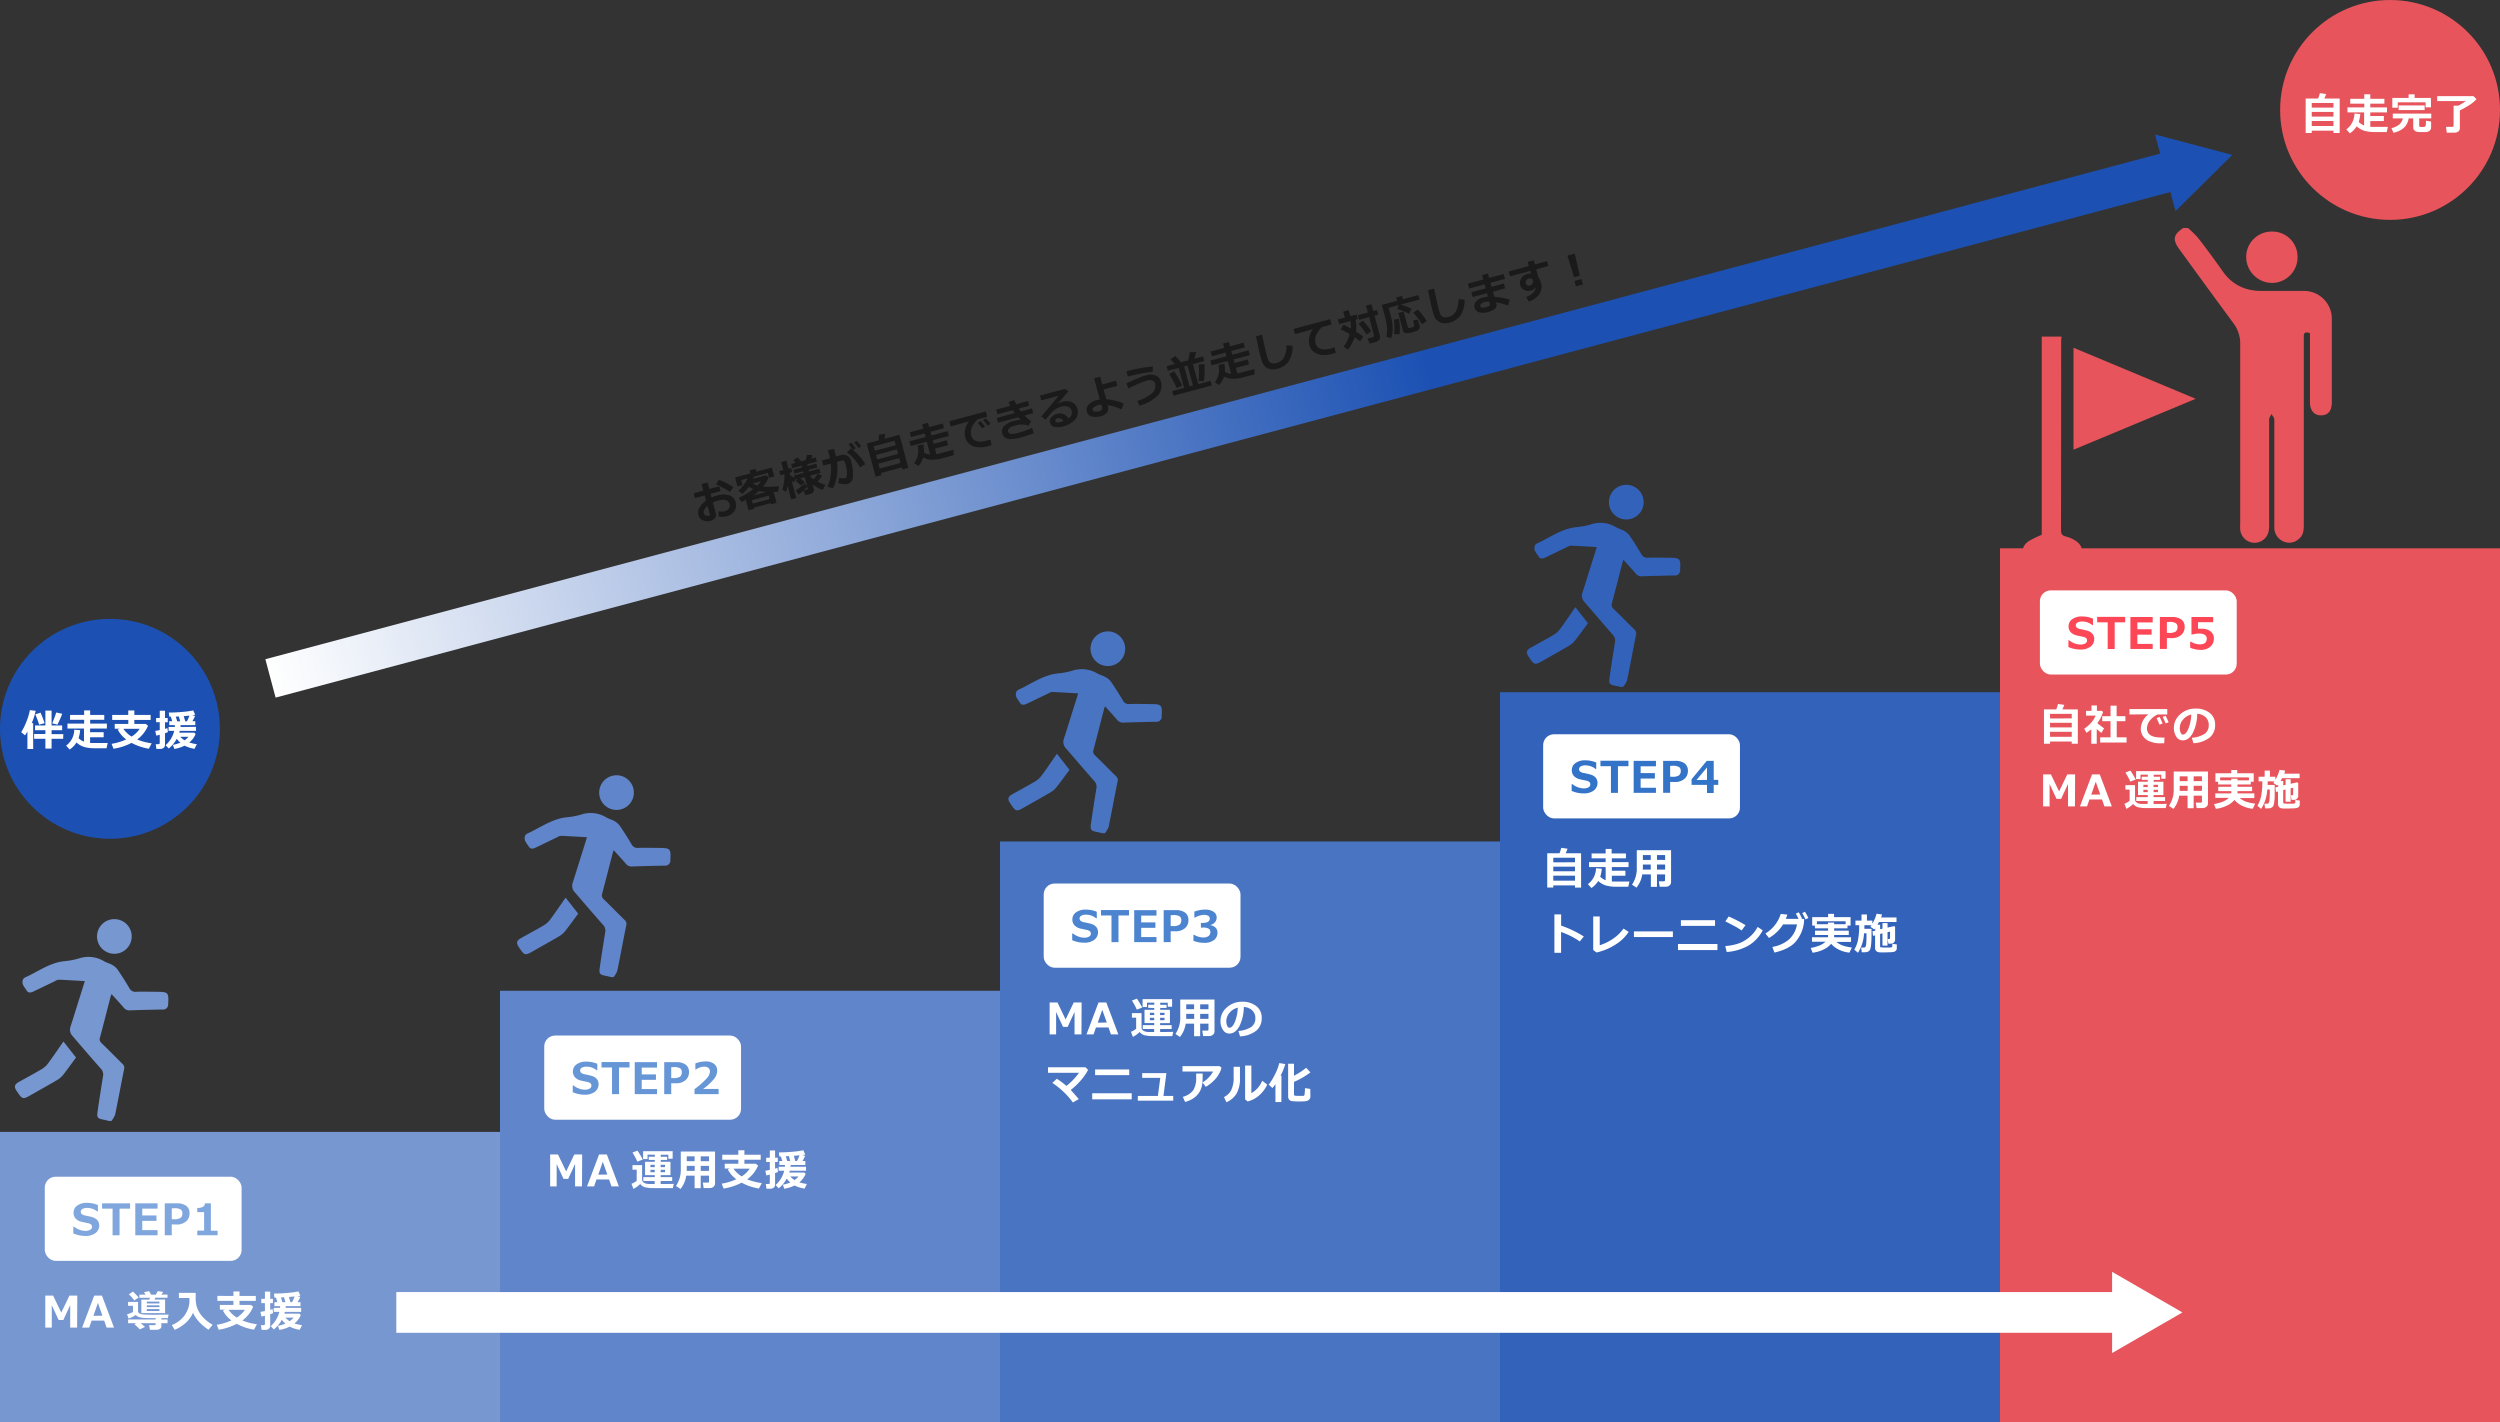 <svg xmlns="http://www.w3.org/2000/svg" xmlns:xlink="http://www.w3.org/1999/xlink" viewBox="0 0 921 524"><rect x="0" y="0" width="921" height="524" fill="#333333" stroke="none"/><defs><style>.cls-1{fill:#1a1a1a;}.cls-2{fill:#7797d1;}.cls-3{fill:#6085ca;}.cls-4{fill:#4974c2;}.cls-5{fill:#3362ba;}.cls-6{fill:#e7545c;}.cls-7{fill:#fff;}.cls-8{fill:#80a7dd;}.cls-9{fill:#6696d6;}.cls-10{fill:#4d84cf;}.cls-11{fill:#3373c8;}.cls-12{fill:#fd4757;}.cls-13{fill:#1c51b3;}.cls-14{fill:none;stroke:#fff;stroke-miterlimit:10;stroke-width:15px;}.cls-15{fill:url(#名称未設定グラデーション_2);}</style><linearGradient id="名称未設定グラデーション_2" x1="-123.64" y1="1412.49" x2="624.36" y2="1412.49" gradientTransform="translate(-145.08 -1146.68) rotate(-14.94)" gradientUnits="userSpaceOnUse"><stop offset="0" stop-color="#fff"/><stop offset="0.59" stop-color="#1c51b3"/></linearGradient></defs><g id="layout"><path class="cls-1" d="M283.71,214.24l0-1.89a5.09,5.09,0,0,0,2.21,0,2.83,2.83,0,0,0,1.6-1,1.88,1.88,0,0,0,.25-1.65,2,2,0,0,0-1.37-1.44,4.92,4.92,0,0,0-2.69.11,12.37,12.37,0,0,0-2.08.77l1.11,4.16a1.64,1.64,0,0,1-.35,1.59,3.24,3.24,0,0,1-1.69,1,4,4,0,0,1-2.76-.19,2.91,2.91,0,0,1-1.64-2,3.57,3.57,0,0,1,.4-2.73,7.48,7.48,0,0,1,2.4-2.52l-.51-1.9-3.56.95-.47-1.77,3.55-1-.64-2.4,2.19-.58.65,2.4,3.67-1,.48,1.77-3.68,1,.36,1.34a14,14,0,0,1,2.06-.73,7.68,7.68,0,0,1,4.4-.07A3.44,3.44,0,0,1,290,209a3.87,3.87,0,0,1-.41,3.24,4.69,4.69,0,0,1-2.88,1.93A5.93,5.93,0,0,1,283.71,214.24Zm-4.06-3.87c-1.13,1-1.58,1.89-1.35,2.74a1.16,1.16,0,0,0,.69.79,1.68,1.68,0,0,0,1.15.08.4.4,0,0,0,.33-.55Zm9.53-6.85-1.28,1.7a24.88,24.88,0,0,0-2.49-1.49,21.75,21.75,0,0,0-2.63-1.27l1-1.68a15.43,15.43,0,0,1,2.72,1.12A21.07,21.07,0,0,1,289.18,203.52Z" transform="translate(-19 -24)"/><path class="cls-1" d="M302.94,209.37,296.7,211l.12.44-2.06.55-1-3.86q-.72.38-1.56.78l-1.08-1.5a25.25,25.25,0,0,0,5.36-3.23,9.47,9.47,0,0,1-1.58-.86,14.91,14.91,0,0,1-2.42,2.62L291,204.83a14,14,0,0,0,2-2.21,11.37,11.37,0,0,0,1.39-2.39l-2.31.61.49,1.83-1.9.51-.88-3.27,5.68-1.53-.29-1.1,2.16-.58.3,1.1,5.72-1.53.86,3.23-1.88.5-.48-1.78-5.13,1.38c-.09.32-.17.58-.23.77l4.64-1.24,1.07.62a12.75,12.75,0,0,1-2.09,3.49,26,26,0,0,0,5.93-.16l-.41,2.09c-.62,0-1.16.07-1.63.08l1.08,4-2.06.55Zm-6.65.16,6.25-1.67-.34-1.24L296,208.3Zm1.74-6.67a7.91,7.91,0,0,0,1.34-1.59l-3.08.82A8.52,8.52,0,0,0,298,202.86Zm-1.49,3.65,4.82-1.29a17.73,17.73,0,0,1-2.74-.33A16,16,0,0,1,296.54,206.51Z" transform="translate(-19 -24)"/><path class="cls-1" d="M309.16,203a14.1,14.1,0,0,1-.6,2.23l-1.4-.83a15,15,0,0,0,.67-2.88,12.65,12.65,0,0,0,.14-2.84l-1.51.4-.41-1.53,1.53-.41-.78-2.92,1.89-.51.78,2.92,1-.25.41,1.53-1,.26.25.95a10.5,10.5,0,0,0,1.61.92l-.22-.84,3.53-1-.16-.59-3.21.86-.38-1.41,3.22-.87-.18-.64-3.49.93-.42-1.54,1.65-.44-.88-1,1.68-1,1.24,1.46,1.75-.47.38-1.87h2.05l-.41,1.34,1.63-.44.41,1.55-3.55.95.17.65,3.19-.86.38,1.42-3.19.85.16.6,3.79-1,.41,1.55-3.78,1,.07.26a6.38,6.38,0,0,0,1.15,1.11,13,13,0,0,0,1.46-2.06l1.68.72a21.88,21.88,0,0,1-1.68,2.21,15.44,15.44,0,0,0,2.83,1.12l-.91,1.9a11.41,11.41,0,0,1-3.75-2.09l.47,1.77a1.22,1.22,0,0,1-.22,1.1,2,2,0,0,1-1.1.71l-1.78.47-.71-1.75,1.27-.34a.34.34,0,0,0,.28-.47l-1.1-4.11-1.67.45a18.16,18.16,0,0,1,1.7,1.47l-1.43,1.2c-.53-.5-1.18-1.09-1.95-1.76l.79-.68-1,.27-.05-.18-.22,1.15a5.85,5.85,0,0,1-1-.56l1.7,6.33-1.89.5Zm7.25.41a36.9,36.9,0,0,1-3.14,2.75l-1.13-1.42a34,34,0,0,0,3.42-2.68Z" transform="translate(-19 -24)"/><path class="cls-1" d="M326.67,191c.08.32.17.72.27,1.17l1.94-.52a2.78,2.78,0,0,1,2.29.28,3.16,3.16,0,0,1,1.36,2,16.35,16.35,0,0,1,.68,5.58,2.79,2.79,0,0,1-2,2.76,4.22,4.22,0,0,1-1.16.12,10.52,10.52,0,0,1-2.17-.43l.21-2a5.41,5.41,0,0,0,2.27.24.74.74,0,0,0,.45-.36,2.78,2.78,0,0,0,.2-1.06,8.22,8.22,0,0,0-.07-1.69,17.43,17.43,0,0,0-.42-2,4.34,4.34,0,0,0-.39-1.05.84.84,0,0,0-.45-.37,1.05,1.05,0,0,0-.61,0l-1.74.47a16.24,16.24,0,0,1-1.47,9.75l-2-.61a14.27,14.27,0,0,0,1.05-3.49,16.46,16.46,0,0,0,.13-5l-2.75.74-.51-1.89,3-.8-.77-2.93,2.21-.59Zm11.08,4-1.92,1.13a21.24,21.24,0,0,0-2.26-3.15,17.41,17.41,0,0,0-2.55-2.3l1.45-1.46A17.92,17.92,0,0,1,337.75,195Zm-3.49-5.91-1,.71c-.7-.93-1.25-1.61-1.65-2.05l.93-.69A25.78,25.78,0,0,1,334.26,189.13Zm2-.72-.94.68c-.55-.74-1.11-1.42-1.66-2l.9-.65C335.2,187.08,335.77,187.75,336.28,188.41Z" transform="translate(-19 -24)"/><path class="cls-1" d="M351.23,196.19l-7.7,2.07.2.77-2.16.58-3.28-12.21,4.37-1.17a14.61,14.61,0,0,0,.11-2.1l2.33-.28c-.06.58-.14,1.17-.24,1.79l5.48-1.47,3.27,12.21-2.18.58ZM349,188l-.44-1.64-7.7,2.07.44,1.63Zm-6.84,5.26,7.7-2.06-.45-1.66-7.69,2.07Zm.9,3.36,7.7-2.06-.48-1.8-7.7,2.05Z" transform="translate(-19 -24)"/><path class="cls-1" d="M359.17,187.71a11.42,11.42,0,0,1,.19,3,5.73,5.73,0,0,0,2.32.73l-1.26-4.69-5.93,1.59-.47-1.76L360,185l-.36-1.34-5,1.34-.47-1.74,5-1.34-.43-1.6,2.13-.57.43,1.6,5-1.34.47,1.73-5,1.35.37,1.34,5.95-1.59.47,1.75-5.95,1.6.34,1.3,4.86-1.3.48,1.79-4.85,1.3.55,2.06c.56-.12,1.42-.34,2.56-.64s2.24-.61,3.7-1l.09,2-4.15,1.11a14.42,14.42,0,0,1-3.89.57,7.2,7.2,0,0,1-3.2-.86,8.53,8.53,0,0,1-1.75,3.15l-1.64-1A7.38,7.38,0,0,0,357,188.1Z" transform="translate(-19 -24)"/><path class="cls-1" d="M383.85,185.93l.44,2.07-1.09.31a10.21,10.21,0,0,1-4.55.39,5.62,5.62,0,0,1-2.73-1.29,5,5,0,0,1-1.35-2.34,6.93,6.93,0,0,1,1.36-5.82l-6.69,1.87-.51-1.93,13.45-3.61.52,1.95-3.46.93a7.71,7.71,0,0,0-2.13,2.84,4.62,4.62,0,0,0-.3,3.07q.87,3.27,5.83,1.93C383,186.2,383.42,186.08,383.85,185.93Zm-2-4.82-1,.71c-.35-.47-.89-1.15-1.64-2l1-.71A26.14,26.14,0,0,1,381.84,181.11Zm2-1-1,.7c-.59-.79-1.14-1.46-1.66-2l.93-.67Q383.11,179.1,383.87,180.09Z" transform="translate(-19 -24)"/><path class="cls-1" d="M398.89,179.16l-1,1.67a7.45,7.45,0,0,0-4.25-.22,15.82,15.82,0,0,0-2,.64,2.51,2.51,0,0,0-1.05.76,1.2,1.2,0,0,0-.19,1.07q.35,1.29,3.6.42l.79-.22.17-.05c.25-.06.61-.17,1.07-.33s1.53-.57,3.19-1.25l.61,1.94a45.56,45.56,0,0,1-4.4,1.48,18.24,18.24,0,0,1-3.81.69,4,4,0,0,1-2.23-.48,2.59,2.59,0,0,1-1.16-1.62,2.68,2.68,0,0,1,.76-2.75,7.68,7.68,0,0,1,3.57-1.84,12.71,12.71,0,0,1,2.45-.42c-.24-.23-.54-.54-.9-.94l-7.43,2-.47-1.75,6.61-1.78a10.12,10.12,0,0,1-.75-1.06l-5.61,1.51-.46-1.75,5.16-1.38c-.19-.38-.41-.84-.67-1.38l2.16-.76c.27.63.51,1.15.72,1.55l4.31-1.16.46,1.74-3.82,1c.17.24.42.59.77,1.06l4.09-1.1.48,1.75-3.22.87A14.9,14.9,0,0,0,398.89,179.16Z" transform="translate(-19 -24)"/><path class="cls-1" d="M412.58,178.15a2.51,2.51,0,0,0,1.22-2.8,2.13,2.13,0,0,0-1.38-1.53,4.1,4.1,0,0,0-2.46,0l-.19.05a6.29,6.29,0,0,0-1.36.59,8.75,8.75,0,0,0-1.38.93,10,10,0,0,0-1,1c-.27.31-.87,1.06-1.82,2.25l-1.61-1.2q5-5.87,6.39-7.66l-6.38,1.72-.47-1.77,9.11-2.44,1.4.87c-.89,1-2.21,2.53-4,4.58a7.69,7.69,0,0,1,1.49-.66,5.66,5.66,0,0,1,3.76.08,3.68,3.68,0,0,1,2,2.58,4,4,0,0,1-.88,3.89,8.59,8.59,0,0,1-4.37,2.45,6.54,6.54,0,0,1-3.23.18,2.09,2.09,0,0,1-1.62-1.55,2,2,0,0,1,.51-1.92,3.67,3.67,0,0,1,1.92-1.24A3.5,3.5,0,0,1,412.58,178.15Zm-1.81,1a1.91,1.91,0,0,0-2.2-1.06,1.22,1.22,0,0,0-.62.39.66.66,0,0,0-.15.62c.15.55.87.65,2.17.31C410.26,179.35,410.52,179.26,410.77,179.17Z" transform="translate(-19 -24)"/><path class="cls-1" d="M433,172.64l-.84,2.17a20.39,20.39,0,0,0-5.11-1.57,3.35,3.35,0,0,1-.12,2.62,3.73,3.73,0,0,1-2.38,1.44,6.24,6.24,0,0,1-3.42.14,2.44,2.44,0,0,1-1.73-1.82,2.61,2.61,0,0,1,.68-2.56,6,6,0,0,1,2.9-1.64,11.45,11.45,0,0,1,1.19-.23l-2.1-7.81,2.23-.59.76,2.83,5.06-1.36.5,1.87-5.06,1.36,1,3.6A20.75,20.75,0,0,1,433,172.64Zm-8.28.42a6.56,6.56,0,0,0-1.24.2A4.43,4.43,0,0,0,422,174c-.41.31-.57.64-.47,1a.88.88,0,0,0,.78.62,3.45,3.45,0,0,0,1.47-.1,2,2,0,0,0,1.16-.61A1.07,1.07,0,0,0,425,174Z" transform="translate(-19 -24)"/><path class="cls-1" d="M443.67,159l0,2.05a26.56,26.56,0,0,0-4,.51c-1.72.31-3.16.63-4.33.94l-.84.24L434,160.8q2.38-.65,4.5-1.05C439.91,159.47,441.64,159.21,443.67,159Zm-4.86,14.48-.89-1.78a14.2,14.2,0,0,0,5.43-2.8,3.48,3.48,0,0,0,1.17-3.58,1.59,1.59,0,0,0-1-1.16,2.87,2.87,0,0,0-1.82,0c-.48.13-1,.3-1.55.5s-1,.4-1.46.58-1.73.79-4,1.84l-.7-1.9,3-1.32c.88-.39,1.66-.71,2.36-1s1.31-.44,1.86-.59a5.45,5.45,0,0,1,3.55.06,3.29,3.29,0,0,1,1.94,2.36,5.13,5.13,0,0,1-1.33,5.13A14.94,14.94,0,0,1,438.81,173.43Z" transform="translate(-19 -24)"/><path class="cls-1" d="M465.42,166l-14.12,3.79-.46-1.72,4.39-1.17-2-7.36-4,1.07-.46-1.72,3-.81c-.56-.64-1.08-1.21-1.56-1.7l1.77-1.23c.85.88,1.56,1.65,2.12,2.31l2.63-.71a22.65,22.65,0,0,0,.55-3l2.35-.05a20.57,20.57,0,0,1-.63,2.45l3.2-.85.46,1.72-4.2,1.12,2,7.36,4.49-1.21Zm-10.89,0-2,1a49.12,49.12,0,0,0-2.79-5.23l1.83-1A56.54,56.54,0,0,1,454.53,166Zm2.71.34,1.24-.34-2-7.35-1.23.33Zm5.54-8.22c0,1,0,2.09,0,3.37a19.75,19.75,0,0,1-.31,2.89l-1.87,0a36.91,36.91,0,0,0,0-6.12Z" transform="translate(-19 -24)"/><path class="cls-1" d="M470.05,158a11.39,11.39,0,0,1,.19,3,6.06,6.06,0,0,0,2.32.73L471.3,157l-5.93,1.59-.47-1.76,5.93-1.58-.36-1.35-5,1.34L465,153.5l5-1.34-.43-1.61,2.13-.57.43,1.61,5-1.35.47,1.73-5,1.35.37,1.34,6-1.59.47,1.76-5.95,1.59.34,1.3,4.86-1.3.48,1.8-4.85,1.3.55,2.06c.56-.13,1.42-.34,2.56-.65s2.24-.61,3.7-1l.09,2L477,163a14,14,0,0,1-3.89.56,7.2,7.2,0,0,1-3.2-.86,8.53,8.53,0,0,1-1.75,3.15l-1.64-1a7.38,7.38,0,0,0,1.34-6.44Z" transform="translate(-19 -24)"/><path class="cls-1" d="M495.19,151.39a10.5,10.5,0,0,1-1.39,5.69,7.5,7.5,0,0,1-6.19,3,4.14,4.14,0,0,1-1.66-.44,4,4,0,0,1-1.17-.91,4.09,4.09,0,0,1-.74-1.2,19.53,19.53,0,0,1-.67-2.11q-.42-1.59-1.66-7.51l2.25-.61q1.1,5.29,1.64,7.34a15.84,15.84,0,0,0,.65,2.08,2.3,2.3,0,0,0,.62.75,2,2,0,0,0,1,.4,3.83,3.83,0,0,0,1.45-.15,4.28,4.28,0,0,0,2.72-2.06,9.23,9.23,0,0,0,.88-4.46Z" transform="translate(-19 -24)"/><path class="cls-1" d="M510.65,151.92l.44,2.07c-.54.16-.91.27-1.09.31a10.17,10.17,0,0,1-4.54.39,5.61,5.61,0,0,1-2.74-1.29,5,5,0,0,1-1.34-2.34,6.87,6.87,0,0,1,1.36-5.81l-6.69,1.86-.52-1.93L509,141.57l.53,2-3.47.93a7.66,7.66,0,0,0-2.12,2.84,4.59,4.59,0,0,0-.31,3.08c.58,2.17,2.53,2.81,5.83,1.93C509.82,152.19,510.23,152.07,510.65,151.92Z" transform="translate(-19 -24)"/><path class="cls-1" d="M518.41,141.75a11.68,11.68,0,0,1,.12,4.41A26.52,26.52,0,0,1,521.2,148l-1.12,1.77a22.45,22.45,0,0,0-2.06-1.5,15.07,15.07,0,0,1-2.44,4.53L514,151.72a13.12,13.12,0,0,0,2.2-4.6,36.38,36.38,0,0,0-3.28-1.8l1-1.72c.52.22,1.41.69,2.68,1.41a8.83,8.83,0,0,0-.15-2.73l-4.13,1.11-.46-1.7,2.58-.69-.59-2.21,2-.55.59,2.21,2.33-.62.46,1.7Zm9,6.18a1.4,1.4,0,0,1-.26,1.18,1.87,1.87,0,0,1-1.11.81l-2.46.66-.78-1.86,2-.52a.6.6,0,0,0,.32-.23.38.38,0,0,0,.08-.36l-1.82-6.78-3.67,1-.46-1.71,3.67-1-.68-2.53,2-.55.68,2.54,1.33-.36.46,1.72-1.33.35Zm-3.22-1.9-1.73,1.23a36.85,36.85,0,0,0-2.94-4l1.59-1.17A35.83,35.83,0,0,1,524.17,146Z" transform="translate(-19 -24)"/><path class="cls-1" d="M542,134.34l-7,1.88a20.82,20.82,0,0,1,4,1.54l-.92,1.84a23.56,23.56,0,0,0-4.42-1.81l.64-1.4-3.72,1,.62,2.32a24.71,24.71,0,0,1,.8,3.9,14,14,0,0,1,0,2.74,7.37,7.37,0,0,1-.51,2.26l-1.81-.57a8.6,8.6,0,0,0,.3-2.2,13.56,13.56,0,0,0-.15-2.43c-.12-.76-.33-1.69-.62-2.78l-1.16-4.31,5.65-1.51-.33-1.23,2.14-.57.33,1.22,5.65-1.51Zm-7.68,7.09a18.54,18.54,0,0,1,.36,3,11.69,11.69,0,0,1-.13,2.76l-2-.15a15.84,15.84,0,0,0-.07-5.26ZM542,144a1.47,1.47,0,0,1-.13,1.13,1.79,1.79,0,0,1-1,.77c-.45.17-1,.36-1.74.55a5,5,0,0,1-2.45.25,1.5,1.5,0,0,1-.9-1.14l-1.67-6.25,2-.54,1.55,5.79a.32.32,0,0,0,.4.26l.16,0,.63-.13c.2-.06.41-.13.63-.22a.83.83,0,0,0,.42-.27,1.19,1.19,0,0,0,0-.58,12.94,12.94,0,0,0-.35-1.6l1.75-.25Zm2.61-1.7-1.78,1.17a21,21,0,0,0-3.21-4.27l1.68-1.19a17.37,17.37,0,0,1,1.78,2.07A19.84,19.84,0,0,1,544.63,142.33Z" transform="translate(-19 -24)"/><path class="cls-1" d="M558.55,134.39a10.54,10.54,0,0,1-1.39,5.7,7.5,7.5,0,0,1-6.19,3,4.31,4.31,0,0,1-1.66-.44,4,4,0,0,1-1.17-.91,4.37,4.37,0,0,1-.74-1.2,17.87,17.87,0,0,1-.66-2.11c-.29-1.06-.84-3.57-1.67-7.52l2.25-.6c.73,3.53,1.27,6,1.64,7.33a15.32,15.32,0,0,0,.65,2.08,2.24,2.24,0,0,0,.62.76,2,2,0,0,0,1,.4,4.54,4.54,0,0,0,4.17-2.22,9.2,9.2,0,0,0,.88-4.46Z" transform="translate(-19 -24)"/><path class="cls-1" d="M575.18,134.4l-.61,2.2a17,17,0,0,0-4.59-1.22l.16.31a2.41,2.41,0,0,1,.18.42,1.59,1.59,0,0,1-.67,1.68,7.08,7.08,0,0,1-2.74,1.25,5.43,5.43,0,0,1-3,0,2.28,2.28,0,0,1-1.67-1.64,2.44,2.44,0,0,1,.51-2.31,4.46,4.46,0,0,1,2.38-1.44,11.14,11.14,0,0,1,2-.37l-.33-1.26-5.28,1.42-.48-1.79,5.28-1.42-.4-1.47-5.69,1.53-.48-1.8,5.69-1.52-.44-1.64,2.16-.58.44,1.64,5.34-1.43.48,1.79-5.34,1.43.4,1.48,4.54-1.22.48,1.79L569,131.48l.48,1.81A29.2,29.2,0,0,1,575.18,134.4ZM567.86,136l-.25-.91a7.37,7.37,0,0,0-1.67.17,3,3,0,0,0-1.24.62.85.85,0,0,0-.34.9c.16.58.86.7,2.11.37C567.52,136.9,568,136.52,567.86,136Z" transform="translate(-19 -24)"/><path class="cls-1" d="M589.42,122l-4.48,1.21.76,2.85a5.25,5.25,0,0,1,1,2.2,4.78,4.78,0,0,1-.62,4.12,7.37,7.37,0,0,1-3.88,2.72l-1-1.69q3.25-1.14,3.55-3.5a3.37,3.37,0,0,1-1.8,1.15,3.33,3.33,0,0,1-2.42-.2,2.74,2.74,0,0,1-1.45-1.81,3.07,3.07,0,0,1,.34-2.54,3.44,3.44,0,0,1,2.13-1.54,4,4,0,0,1,1.42-.11l-.29-1.06-7.39,2-.48-1.79,7.39-2-.4-1.51,2.22-.6.41,1.51,4.48-1.2Zm-5.76,5.23-.13-.42a1.6,1.6,0,0,0-1.48-.16,1.28,1.28,0,0,0-.8.67,1.36,1.36,0,0,0-.16,1,1.25,1.25,0,0,0,.53.77,1,1,0,0,0,.88.13,1.62,1.62,0,0,0,1-.75A1.64,1.64,0,0,0,583.66,127.24Z" transform="translate(-19 -24)"/><path class="cls-1" d="M599.14,117.41l1.86,8.15-2.12.57-2.47-8Zm3,11.39-2.6.7-.53-2,2.6-.7Z" transform="translate(-19 -24)"/><rect class="cls-2" y="417" width="184.2" height="107"/><rect class="cls-3" x="184.2" y="365" width="184.2" height="159"/><rect class="cls-4" x="368.4" y="310" width="184.2" height="214"/><rect class="cls-5" x="552.6" y="255" width="184.2" height="269"/><rect class="cls-6" x="736.8" y="202" width="184.2" height="322"/><rect class="cls-7" x="16.5" y="433.5" width="72.5" height="31" rx="4"/><rect class="cls-7" x="200.5" y="381.5" width="72.5" height="31" rx="4"/><rect class="cls-7" x="384.5" y="325.5" width="72.5" height="31" rx="4"/><rect class="cls-7" x="568.5" y="270.5" width="72.5" height="31" rx="4"/><rect class="cls-7" x="751.5" y="217.5" width="72.5" height="31" rx="4"/><path class="cls-7" d="M47.41,513.08H44.86v-8.27l-2.54,5.49H40.61l-2.54-5.47v8.25H35.68V501.31h2.89l3,6.25,3-6.25h2.9Z" transform="translate(-19 -24)"/><path class="cls-7" d="M61,513.08H58.27l-.89-2.56H52.75l-.89,2.56H49.25l4.45-11.77h2.86Zm-4.26-4.38L55.07,504l-1.66,4.75Z" transform="translate(-19 -24)"/><path class="cls-7" d="M72.41,512.84l-1.91.91a27.24,27.24,0,0,0-2-1.93l.7-.35h-3V510.1H76.33v-.49c-2,0-3.36,0-4.21-.08a7.46,7.46,0,0,1-2-.35,2.53,2.53,0,0,1-1.12-.74,7.42,7.42,0,0,1-1.26.76,7.56,7.56,0,0,1-1.36.55l-.58-1.59a8,8,0,0,0,2.18-.82v-2.28h-1.8v-1.42h3.68v3.45a.75.75,0,0,0,.25.56,2.17,2.17,0,0,0,.75.4,6,6,0,0,0,1.26.23c.51,0,1.5.06,3,.06q4,0,6-.06l-.29,1.33H78.44v.48h2.29v1.37H78.44v1.19a1,1,0,0,1-.54.91,2.18,2.18,0,0,1-1.14.33H74.24l-.32-1.7h2a.4.4,0,0,0,.28-.11.31.31,0,0,0,.13-.22v-.4H70.84C71.16,511.72,71.68,512.18,72.41,512.84ZM70.07,502l-1.6,1.08a15.68,15.68,0,0,0-2-2.26l1.51-1A21.16,21.16,0,0,1,70.07,502Zm1,5.76v-5H74l.26-.66H70.34v-1.15h2.25l-.53-.94,1.88-.34.74,1.28h1.74l.71-1.31,2,.3-.67,1h2.26v1.15h-4.5l-.29.66h3.89v5Zm6.66-3.57v-.67H73.09v.67Zm-4.66,1.36h4.66v-.67H73.09Zm0,1.41h4.66v-.7H73.09Z" transform="translate(-19 -24)"/><path class="cls-7" d="M90.11,507.63a11.35,11.35,0,0,1-2.56,3.6,15.44,15.44,0,0,1-4.18,2.68l-1.08-1.74a10.81,10.81,0,0,0,4.5-3.31,9.93,9.93,0,0,0,2-5.05v-1.62l-3.88,0V500.3h6.17c0,.13,0,.27,0,.42v1.42a12.88,12.88,0,0,0,.28,2.76,9.28,9.28,0,0,0,1.06,2.57,10.83,10.83,0,0,0,2,2.45,17.15,17.15,0,0,0,2.91,2.14l-1.53,1.82a19,19,0,0,1-3.7-3.18A13.24,13.24,0,0,1,90.11,507.63Z" transform="translate(-19 -24)"/><path class="cls-7" d="M112.28,505.4a12.18,12.18,0,0,1-4,5.06,21,21,0,0,0,5.37,1.39l-1.07,2a20.12,20.12,0,0,1-6.37-2.15,21.59,21.59,0,0,1-6.64,2.17l-.7-1.81a21.18,21.18,0,0,0,5.38-1.63,10.52,10.52,0,0,1-3.12-3.6l.75-.34H100v-1.76h5v-1.49H99.08v-1.83H105v-1.64h2.24v1.64h6v1.83h-6v1.49h4.19Zm-6.07,4a9.89,9.89,0,0,0,3-2.87h-6A10.28,10.28,0,0,0,106.21,509.38Z" transform="translate(-19 -24)"/><path class="cls-7" d="M119.61,507.75c-.28.12-.64.25-1.07.4v4.21a1.42,1.42,0,0,1-.5,1.16,1.94,1.94,0,0,1-1.27.41h-1.4l-.25-1.74h.95c.35,0,.53-.16.53-.47v-3l-1.27.32-.39-1.74c.4-.06,1-.17,1.66-.32v-2.9h-1.34v-1.58h1.34v-2.67h1.94v2.67h1v1.58h-1v2.44c.37-.1.67-.2.89-.27Zm4.67-2.57c0,.28,0,.49-.06.64h5.72v1.47h-6q-.07.33-.18.66h5.57l.47.53a8,8,0,0,1-2.32,3.09,15.25,15.25,0,0,0,2.78.6l-.85,1.73a12.59,12.59,0,0,1-3.7-1.17,12.9,12.9,0,0,1-3.77,1.2l-.56-1.49a12.77,12.77,0,0,0,2.78-.82,7.43,7.43,0,0,1-1.34-1.42,11.68,11.68,0,0,1-2.94,3.57l-1.15-1.2a10.46,10.46,0,0,0,3.18-5.28h-2.06v-1.47h2.31c0-.23,0-.45,0-.64H120.1v-1.46h1.09l-.51-1.68h-.58l-.16-1.5c1.8,0,3.57-.09,5.33-.26a28.62,28.62,0,0,0,3.67-.53l.72,1.59-1.12.16,1.08.29a15.79,15.79,0,0,1-1,1.93h1.07v1.46Zm-1.79-3.2.55,1.74h1.09l-.51-1.81Zm3.2,8.74a5.64,5.64,0,0,0,1.47-1.31h-3A7.16,7.16,0,0,0,125.69,510.72Zm.3-7h.63a21.51,21.51,0,0,0,.92-2.1l-2.1.18Z" transform="translate(-19 -24)"/><path class="cls-8" d="M46,478.38v-2.5h.27a6.82,6.82,0,0,0,2,1.14,6.07,6.07,0,0,0,2.18.43,3.41,3.41,0,0,0,1.75-.39A1.24,1.24,0,0,0,52.9,476a1.17,1.17,0,0,0-.32-.86,2.59,2.59,0,0,0-1.2-.53c-.42-.08-1.14-.23-2.16-.46a4.4,4.4,0,0,1-2.33-1.21,3.14,3.14,0,0,1-.8-2.21,3.1,3.1,0,0,1,1.37-2.6,5.78,5.78,0,0,1,3.52-1,10.63,10.63,0,0,1,4.1.8v2.38h-.25A5.86,5.86,0,0,0,51.06,469a3.29,3.29,0,0,0-1.66.37,1.15,1.15,0,0,0-.65,1,1.13,1.13,0,0,0,.37.89,3,3,0,0,0,1.27.54c.6.11,1.27.25,2,.43a5.69,5.69,0,0,1,1.65.61,3.37,3.37,0,0,1,.87.73,2.65,2.65,0,0,1,.48.87,3.35,3.35,0,0,1,.16,1.08,3.3,3.3,0,0,1-1.4,2.76,6,6,0,0,1-3.71,1.05A11.26,11.26,0,0,1,46,478.38Z" transform="translate(-19 -24)"/><path class="cls-8" d="M66.92,469.26H63.05v9.82H60.47v-9.82H56.6v-1.95H66.92Z" transform="translate(-19 -24)"/><path class="cls-8" d="M77.05,479.08H68.84V467.31h8.21v1.95H71.41v2.51h5.24v2H71.41v3.41h5.64Z" transform="translate(-19 -24)"/><path class="cls-8" d="M82.28,475.07v4H79.7V467.31h4.45a5.55,5.55,0,0,1,3.48.93A3.26,3.26,0,0,1,88.82,471a3.71,3.71,0,0,1-1.32,3,5.1,5.1,0,0,1-3.42,1.11Zm0-5.91v4H83a4.18,4.18,0,0,0,2.56-.53,2.06,2.06,0,0,0,.63-1.65,1.67,1.67,0,0,0-.6-1.39,4.23,4.23,0,0,0-2.4-.47Z" transform="translate(-19 -24)"/><path class="cls-8" d="M99.16,479.08H91.67v-1.72h2.52v-6.81H91.67V469a4.14,4.14,0,0,0,2.12-.42,1.66,1.66,0,0,0,.72-1.27h2.18v10.08h2.47Z" transform="translate(-19 -24)"/><path class="cls-9" d="M230,426.37v-2.49h.27a6.82,6.82,0,0,0,2,1.14,6.3,6.3,0,0,0,2.18.43,3.31,3.31,0,0,0,1.75-.4,1.21,1.21,0,0,0,.67-1.08,1.17,1.17,0,0,0-.32-.86,2.59,2.59,0,0,0-1.2-.53c-.42-.08-1.14-.23-2.16-.46a4.4,4.4,0,0,1-2.33-1.21,3.14,3.14,0,0,1-.8-2.21,3.1,3.1,0,0,1,1.37-2.6,5.78,5.78,0,0,1,3.52-1,10.63,10.63,0,0,1,4.1.8v2.38h-.25a5.86,5.86,0,0,0-3.77-1.32,3.29,3.29,0,0,0-1.66.37,1.15,1.15,0,0,0-.65,1,1.13,1.13,0,0,0,.37.89,3.11,3.11,0,0,0,1.27.54c.6.1,1.27.25,2,.43a6,6,0,0,1,1.65.6,3.6,3.6,0,0,1,.87.74,2.65,2.65,0,0,1,.48.87,3.49,3.49,0,0,1-1.24,3.84,6,6,0,0,1-3.71,1.05A11.1,11.1,0,0,1,230,426.37Z" transform="translate(-19 -24)"/><path class="cls-9" d="M250.92,417.26h-3.87v9.82h-2.58v-9.82H240.6v-2h10.32Z" transform="translate(-19 -24)"/><path class="cls-9" d="M261.05,427.08h-8.21V415.3h8.21v2h-5.64v2.51h5.24v2h-5.24v3.4h5.64Z" transform="translate(-19 -24)"/><path class="cls-9" d="M266.28,423.07v4H263.7V415.3h4.45a5.55,5.55,0,0,1,3.48.94,3.26,3.26,0,0,1,1.19,2.73,3.72,3.72,0,0,1-1.32,3,5.1,5.1,0,0,1-3.42,1.11Zm0-5.91v4H267a4.18,4.18,0,0,0,2.56-.53,2.06,2.06,0,0,0,.63-1.65,1.67,1.67,0,0,0-.6-1.39,4.23,4.23,0,0,0-2.4-.47Z" transform="translate(-19 -24)"/><path class="cls-9" d="M283.74,427.08h-8.88v-1.85a30,30,0,0,0,4.53-4,4,4,0,0,0,1.16-2.47,1.66,1.66,0,0,0-.56-1.33,2.31,2.31,0,0,0-1.53-.47,5.72,5.72,0,0,0-3.1,1.05h-.19v-2.24a10.4,10.4,0,0,1,3.69-.74,5,5,0,0,1,3.22.91,3.11,3.11,0,0,1,1.13,2.55,5,5,0,0,1-.92,2.68,20.11,20.11,0,0,1-4.27,4h5.72Z" transform="translate(-19 -24)"/><path class="cls-10" d="M414,370.37v-2.49h.27a6.82,6.82,0,0,0,2,1.14,6.3,6.3,0,0,0,2.18.43,3.31,3.31,0,0,0,1.75-.4,1.21,1.21,0,0,0,.67-1.08,1.17,1.17,0,0,0-.32-.86,2.59,2.59,0,0,0-1.2-.53c-.42-.08-1.14-.23-2.16-.46a4.4,4.4,0,0,1-2.33-1.21,3.14,3.14,0,0,1-.8-2.21,3.1,3.1,0,0,1,1.37-2.6,5.78,5.78,0,0,1,3.52-1,10.63,10.63,0,0,1,4.1.8v2.38h-.25a5.86,5.86,0,0,0-3.77-1.32,3.29,3.29,0,0,0-1.66.37,1.15,1.15,0,0,0-.65,1,1.13,1.13,0,0,0,.37.89,3.11,3.11,0,0,0,1.27.54c.6.1,1.27.25,2,.43a6,6,0,0,1,1.65.6,3.6,3.6,0,0,1,.87.74,2.65,2.65,0,0,1,.48.87,3.49,3.49,0,0,1-1.24,3.84,6,6,0,0,1-3.71,1.05A11.1,11.1,0,0,1,414,370.37Z" transform="translate(-19 -24)"/><path class="cls-10" d="M434.92,361.26h-3.87v9.82h-2.58v-9.82H424.6v-2h10.32Z" transform="translate(-19 -24)"/><path class="cls-10" d="M445.05,371.08h-8.21V359.3h8.21v2h-5.64v2.51h5.24v2h-5.24v3.4h5.64Z" transform="translate(-19 -24)"/><path class="cls-10" d="M450.28,367.07v4H447.7V359.3h4.45a5.55,5.55,0,0,1,3.48.94,3.26,3.26,0,0,1,1.19,2.73,3.72,3.72,0,0,1-1.32,3,5.1,5.1,0,0,1-3.42,1.11Zm0-5.91v4H451a4.18,4.18,0,0,0,2.56-.53,2.06,2.06,0,0,0,.63-1.65,1.67,1.67,0,0,0-.6-1.39,4.23,4.23,0,0,0-2.4-.47Z" transform="translate(-19 -24)"/><path class="cls-10" d="M458.66,370.59v-2.22h.25a6.82,6.82,0,0,0,3.35,1,3.21,3.21,0,0,0,1.93-.51,1.73,1.73,0,0,0,.7-1.5,1.41,1.41,0,0,0-.55-1.2,3.91,3.91,0,0,0-2.24-.43h-.69V364h.65c1.75,0,2.62-.54,2.62-1.61a1.11,1.11,0,0,0-.56-1,3,3,0,0,0-1.6-.35,7.18,7.18,0,0,0-3.28,1H459v-2.2a11,11,0,0,1,3.83-.74,5.63,5.63,0,0,1,3.28.8,2.47,2.47,0,0,1,1.11,2.11,2.63,2.63,0,0,1-.61,1.73,3.06,3.06,0,0,1-1.65,1v.1a3.45,3.45,0,0,1,1.87.92,2.54,2.54,0,0,1,.68,1.83,3.32,3.32,0,0,1-1.31,2.75,5.63,5.63,0,0,1-3.55,1A10.54,10.54,0,0,1,458.66,370.59Z" transform="translate(-19 -24)"/><path class="cls-11" d="M598,315.37v-2.49h.27a6.82,6.82,0,0,0,2,1.14,6.3,6.3,0,0,0,2.18.43,3.31,3.31,0,0,0,1.75-.4,1.21,1.21,0,0,0,.67-1.08,1.17,1.17,0,0,0-.32-.86,2.59,2.59,0,0,0-1.2-.53c-.42-.08-1.14-.23-2.16-.46a4.4,4.4,0,0,1-2.33-1.21,3.14,3.14,0,0,1-.8-2.21,3.1,3.1,0,0,1,1.37-2.6,5.78,5.78,0,0,1,3.52-1,10.63,10.63,0,0,1,4.1.8v2.38h-.25a5.86,5.86,0,0,0-3.77-1.32,3.29,3.29,0,0,0-1.66.37,1.15,1.15,0,0,0-.65,1,1.13,1.13,0,0,0,.37.89,3.11,3.11,0,0,0,1.27.54c.6.1,1.27.25,2,.43a6,6,0,0,1,1.65.6,3.6,3.6,0,0,1,.87.74,2.65,2.65,0,0,1,.48.87,3.49,3.49,0,0,1-1.24,3.84,6,6,0,0,1-3.71,1.05A11.1,11.1,0,0,1,598,315.37Z" transform="translate(-19 -24)"/><path class="cls-11" d="M618.92,306.26h-3.87v9.82h-2.58v-9.82H608.6v-2h10.32Z" transform="translate(-19 -24)"/><path class="cls-11" d="M629.05,316.08h-8.21V304.3h8.21v2h-5.64v2.51h5.24v2h-5.24v3.4h5.64Z" transform="translate(-19 -24)"/><path class="cls-11" d="M634.28,312.07v4H631.7V304.3h4.45a5.55,5.55,0,0,1,3.48.94,3.26,3.26,0,0,1,1.19,2.73,3.72,3.72,0,0,1-1.32,3,5.1,5.1,0,0,1-3.42,1.11Zm0-5.91v4H635a4.18,4.18,0,0,0,2.56-.53,2.06,2.06,0,0,0,.63-1.65,1.67,1.67,0,0,0-.6-1.39,4.23,4.23,0,0,0-2.4-.47Z" transform="translate(-19 -24)"/><path class="cls-11" d="M652,313.15h-1.67v3h-2.47v-3h-5.69v-2.07l5.58-6.78h2.58v7H652Zm-4.14-1.81v-4.62L644,311.34Z" transform="translate(-19 -24)"/><path class="cls-12" d="M781,262.37v-2.49h.27a6.82,6.82,0,0,0,2,1.14,6.3,6.3,0,0,0,2.18.43,3.31,3.31,0,0,0,1.75-.4,1.21,1.21,0,0,0,.67-1.08,1.17,1.17,0,0,0-.32-.86,2.59,2.59,0,0,0-1.2-.53c-.42-.08-1.14-.23-2.16-.46a4.4,4.4,0,0,1-2.33-1.21,3.14,3.14,0,0,1-.8-2.21,3.1,3.1,0,0,1,1.37-2.6,5.78,5.78,0,0,1,3.52-1,10.63,10.63,0,0,1,4.1.8v2.38h-.25a5.86,5.86,0,0,0-3.77-1.32,3.29,3.29,0,0,0-1.66.37,1.15,1.15,0,0,0-.65,1,1.13,1.13,0,0,0,.37.89,3.11,3.11,0,0,0,1.27.54c.6.1,1.27.25,2,.43a6,6,0,0,1,1.65.6,3.6,3.6,0,0,1,.87.74,2.65,2.65,0,0,1,.48.87,3.49,3.49,0,0,1-1.24,3.84,6,6,0,0,1-3.71,1.05A11.1,11.1,0,0,1,781,262.37Z" transform="translate(-19 -24)"/><path class="cls-12" d="M801.92,253.26h-3.87v9.82h-2.58v-9.82H791.6v-2h10.32Z" transform="translate(-19 -24)"/><path class="cls-12" d="M812.05,263.08h-8.21V251.3h8.21v2h-5.64v2.51h5.24v2h-5.24v3.4h5.64Z" transform="translate(-19 -24)"/><path class="cls-12" d="M817.28,259.07v4H814.7V251.3h4.45a5.55,5.55,0,0,1,3.48.94,3.26,3.26,0,0,1,1.19,2.73,3.72,3.72,0,0,1-1.32,3,5.1,5.1,0,0,1-3.42,1.11Zm0-5.91v4H818a4.18,4.18,0,0,0,2.56-.53,2.06,2.06,0,0,0,.63-1.65,1.67,1.67,0,0,0-.6-1.39,4.23,4.23,0,0,0-2.4-.47Z" transform="translate(-19 -24)"/><path class="cls-12" d="M825.86,262.62v-2.23h.25a6.42,6.42,0,0,0,3.23,1c1.75,0,2.63-.7,2.63-2.12a1.57,1.57,0,0,0-.73-1.38,3.94,3.94,0,0,0-2.15-.48,11,11,0,0,0-2.48.35h-.28V251.3h8v1.92h-5.58v2.41c.59,0,1,0,1.32,0a5.14,5.14,0,0,1,3.36,1,3.22,3.22,0,0,1,1.15,2.64,3.75,3.75,0,0,1-1.33,3,5.28,5.28,0,0,1-3.6,1.15A9.84,9.84,0,0,1,825.86,262.62Z" transform="translate(-19 -24)"/><path class="cls-7" d="M233.41,461.08h-2.55v-8.27l-2.54,5.49h-1.71l-2.54-5.47v8.25h-2.39V449.31h2.89l3,6.25,3-6.25h2.9Z" transform="translate(-19 -24)"/><path class="cls-7" d="M247,461.08h-2.73l-.89-2.56h-4.63l-.89,2.56h-2.61l4.45-11.77h2.86Zm-4.26-4.38L241.07,452l-1.66,4.75Z" transform="translate(-19 -24)"/><path class="cls-7" d="M267.22,460.13l-.35,1.57h-5.94c-1.52,0-2.46,0-2.81-.07s-.83-.11-1.44-.22a3.44,3.44,0,0,1-1.81-1.23,10.43,10.43,0,0,1-2.51,1.81l-.72-1.88a6.61,6.61,0,0,0,1.92-1.11v-4.1H252v-1.66h3.55v5.28a1.31,1.31,0,0,0,.29.85,2,2,0,0,0,.88.58,4.12,4.12,0,0,0,1.47.23l2,0v-1.1H256v-1.42h4.23v-.75h-3.59V452h3.59v-.69H258v-1.16h2.25v-.76h-2.7V451h-1.62v-2.9h10.87v2.78h-1.59V449.4h-2.79v.76h2.35v1.16h-2.35V452H266v4.91h-3.61v.75h4.24v1.42h-4.24v1.1C264.84,460.19,266.46,460.17,267.22,460.13Zm-11.42-8.95-2,.77A22.78,22.78,0,0,0,252,448.6l1.84-.7A29.32,29.32,0,0,1,255.8,451.18Zm2.82,2.78h1.59v-.84h-1.59Zm1.59,1h-1.59v.87h1.59Zm2.17-1H264v-.84h-1.64Zm1.64,1h-1.64v.87H264Z" transform="translate(-19 -24)"/><path class="cls-7" d="M280.2,457.12h-3.06v4.62H274.9v-4.62h-3.09a10,10,0,0,1-2.12,4.89l-1.65-1.1a10.73,10.73,0,0,0,1.76-6.49v-6.2h12.62V460a1.5,1.5,0,0,1-.57,1.2,2,2,0,0,1-1.36.48h-2.26l-.32-2h1.78c.34,0,.51-.13.51-.38ZM272,455.35h2.93V453.5H272v.7C272,454.55,272,454.93,272,455.35ZM274.9,450H272v1.78h2.9Zm5.3,1.78V450h-3.06v1.78Zm-3.06,3.56h3.06V453.5h-3.06Z" transform="translate(-19 -24)"/><path class="cls-7" d="M298.28,453.4a12.18,12.18,0,0,1-4,5.06,21,21,0,0,0,5.37,1.39l-1.07,2a20.12,20.12,0,0,1-6.37-2.15,21.59,21.59,0,0,1-6.64,2.17l-.7-1.81a21.18,21.18,0,0,0,5.38-1.63,10.52,10.52,0,0,1-3.12-3.6l.75-.34H286v-1.76h5v-1.49h-5.92v-1.83H291v-1.64h2.24v1.64h6v1.83h-6v1.49h4.19Zm-6.07,4a9.89,9.89,0,0,0,3-2.87h-6A10.28,10.28,0,0,0,292.21,457.38Z" transform="translate(-19 -24)"/><path class="cls-7" d="M305.61,455.75c-.28.12-.64.25-1.07.4v4.21a1.42,1.42,0,0,1-.5,1.16,1.94,1.94,0,0,1-1.27.41h-1.4l-.25-1.74h.95c.35,0,.53-.16.53-.47v-3l-1.27.32-.39-1.74c.4-.06,1-.17,1.66-.32v-2.9h-1.34v-1.58h1.34v-2.67h1.94v2.67h1v1.58h-1v2.44c.37-.1.67-.2.89-.27Zm4.67-2.57c0,.28,0,.49-.06.64h5.72v1.47h-6q-.07.33-.18.66h5.57l.47.53a8,8,0,0,1-2.32,3.09,15.25,15.25,0,0,0,2.78.6l-.85,1.73a12.59,12.59,0,0,1-3.7-1.17,12.9,12.9,0,0,1-3.77,1.2l-.56-1.49a12.77,12.77,0,0,0,2.78-.82,7.43,7.43,0,0,1-1.34-1.42,11.68,11.68,0,0,1-2.94,3.57l-1.15-1.2a10.46,10.46,0,0,0,3.18-5.28h-2.06v-1.47h2.31c0-.23,0-.45,0-.64H306.1v-1.46h1.09l-.51-1.68h-.58l-.16-1.5c1.8,0,3.57-.09,5.33-.26a28.62,28.62,0,0,0,3.67-.53l.72,1.59-1.12.16,1.08.29a15.79,15.79,0,0,1-1,1.93h1.07v1.46Zm-1.79-3.2.55,1.74h1.09l-.51-1.81Zm3.2,8.74a5.64,5.64,0,0,0,1.47-1.31h-3A7.16,7.16,0,0,0,311.69,458.72Zm.3-7h.63a21.51,21.51,0,0,0,.92-2.1l-2.1.18Z" transform="translate(-19 -24)"/><path class="cls-7" d="M417.41,405.08h-2.55V396.8l-2.54,5.5h-1.71l-2.54-5.47v8.25h-2.39V393.3h2.89l3,6.26,3-6.26h2.9Z" transform="translate(-19 -24)"/><path class="cls-7" d="M431,405.08h-2.73l-.89-2.56h-4.63l-.89,2.56h-2.61l4.45-11.78h2.86Zm-4.26-4.38L425.07,396l-1.66,4.75Z" transform="translate(-19 -24)"/><path class="cls-7" d="M451.22,404.12l-.35,1.58h-5.94c-1.52,0-2.46,0-2.81-.07s-.83-.11-1.44-.22a3.44,3.44,0,0,1-1.81-1.23,10.43,10.43,0,0,1-2.51,1.81l-.72-1.88a6.42,6.42,0,0,0,1.92-1.12v-4.09H436v-1.66h3.55v5.28a1.31,1.31,0,0,0,.29.85,2,2,0,0,0,.88.58,4.12,4.12,0,0,0,1.47.23l2,0v-1.1H440v-1.42h4.23v-.75h-3.59V396h3.59v-.69H442v-1.16h2.25v-.76h-2.7V395h-1.62v-2.91h10.87v2.79h-1.59V393.4h-2.79v.76h2.35v1.16h-2.35V396H450v4.91h-3.61v.75h4.24v1.42h-4.24v1.1C448.84,404.19,450.46,404.17,451.22,404.12Zm-11.42-8.94-2,.77A22.78,22.78,0,0,0,436,392.6l1.84-.7A29.32,29.32,0,0,1,439.8,395.18Zm2.82,2.78h1.59v-.84h-1.59Zm1.59,1h-1.59v.87h1.59Zm2.17-1H448v-.84h-1.64Zm1.64,1h-1.64v.87H448Z" transform="translate(-19 -24)"/><path class="cls-7" d="M464.2,401.12h-3.06v4.61H458.9v-4.61h-3.09a10,10,0,0,1-2.12,4.89l-1.65-1.1a10.73,10.73,0,0,0,1.76-6.49v-6.2h12.62V404a1.47,1.47,0,0,1-.57,1.19,2,2,0,0,1-1.36.49h-2.26l-.32-2h1.78q.51,0,.51-.39ZM456,399.35h2.93V397.5H456v.7C456,398.55,456,398.93,456,399.35ZM458.9,394H456v1.78h2.9Zm5.3,1.78V394h-3.06v1.78Zm-3.06,3.56h3.06V397.5h-3.06Z" transform="translate(-19 -24)"/><path class="cls-7" d="M475.82,405.8l-.58-2a10,10,0,0,0,4.66-1.43,3.69,3.69,0,0,0,1.57-3.24,3.83,3.83,0,0,0-1.13-2.89,5,5,0,0,0-3.12-1.28,16.16,16.16,0,0,1-1.63,7.09c-1,1.81-2.22,2.71-3.71,2.71a2.69,2.69,0,0,1-2.35-1.37,5.57,5.57,0,0,1-.9-3.13v-.2a6.41,6.41,0,0,1,2.18-4.78,8.14,8.14,0,0,1,5.48-2.24h.32a8.13,8.13,0,0,1,5.2,1.6,5.27,5.27,0,0,1,2,4.37,5.82,5.82,0,0,1-2.05,4.73A10.5,10.5,0,0,1,475.82,405.8ZM475,395.23a5.53,5.53,0,0,0-3,1.84,4.74,4.74,0,0,0-1.23,3.16,4.39,4.39,0,0,0,.3,1.64c.21.5.49.75.86.75.73,0,1.4-.72,2-2.14A16,16,0,0,0,475,395.23Z" transform="translate(-19 -24)"/><path class="cls-7" d="M416.42,428.89l-2.16,1.26a29.55,29.55,0,0,0-7.58-7.2l1.65-1.54a30.74,30.74,0,0,1,3.54,2.64,23.59,23.59,0,0,0,4.62-4.82H405.08v-2.06h13.84l.93,1a20,20,0,0,1-2.66,3.82,25.94,25.94,0,0,1-3.72,3.55C413.88,426,414.87,427.1,416.42,428.89Z" transform="translate(-19 -24)"/><path class="cls-7" d="M435.92,429H421.37v-2.23h14.55Zm-.9-8.92H422.44V418H435Z" transform="translate(-19 -24)"/><path class="cls-7" d="M451.22,429.48H438.17v-1.75h7.4l.88-6.65h-6.67v-1.73h8.92l-1.08,8.38h3.6Z" transform="translate(-19 -24)"/><path class="cls-7" d="M469,417.34a8.38,8.38,0,0,1-.81,2.08,10.61,10.61,0,0,1-2.17,2.83,13.56,13.56,0,0,1-2.8,2.14L462,422.77a9.23,9.23,0,0,0,2.24-1.79,10.34,10.34,0,0,0,1.66-2.22H454.63v-2h13.66Zm-6.94,2.15v.38q0,1.61-.06,2.67a9.35,9.35,0,0,1-.43,2.25,7,7,0,0,1-1.18,2.22,7.49,7.49,0,0,1-2,1.77,11.1,11.1,0,0,1-2.81,1.18l-.84-1.89a6.8,6.8,0,0,0,3.93-2.55,8.54,8.54,0,0,0,1-4.53l0-1.5Z" transform="translate(-19 -24)"/><path class="cls-7" d="M475.8,421.05a11.23,11.23,0,0,1-1.21,5.75,8.27,8.27,0,0,1-3.76,3.27l-.92-1.91a5.85,5.85,0,0,0,2.63-2.48,10.44,10.44,0,0,0,.93-5V417h2.33Zm10.05,2.51a12.15,12.15,0,0,1-3,4,9.94,9.94,0,0,1-4.22,2.21l-.93-.76V416.54H480v10.19a9.27,9.27,0,0,0,4-4.58Z" transform="translate(-19 -24)"/><path class="cls-7" d="M491.05,430h-2.18V423.4a17.11,17.11,0,0,1-1.09,1.44l-1.39-1.25a22.14,22.14,0,0,0,2-3.19,21.21,21.21,0,0,0,1.91-4.78l2.19.39a20.67,20.67,0,0,1-1.74,4.26h.34Zm10.7-2.08a1.54,1.54,0,0,1-.46,1.16,2,2,0,0,1-1.08.58,17.37,17.37,0,0,1-2.4.11,18.83,18.83,0,0,1-2.92-.13,1.52,1.52,0,0,1-1-.57,1.86,1.86,0,0,1-.34-1.18v-12h2.16v4.41a24.05,24.05,0,0,0,4.48-2.93l1.57,1.7a31,31,0,0,1-6.05,3.51v4.59a.42.42,0,0,0,.28.46,9.32,9.32,0,0,0,1.78.09l1.3,0a.49.49,0,0,0,.51-.38,21.11,21.11,0,0,0,.18-2.48l1.95.3Z" transform="translate(-19 -24)"/><path class="cls-7" d="M599.23,350.18h-8v.8H589V338.34h4.53a16,16,0,0,0,.64-2l2.32.33c-.2.54-.43,1.1-.69,1.67h5.67V351h-2.26Zm0-8.52V340h-8v1.69Zm-8,3.32h8v-1.71h-8Zm0,3.47h8v-1.86h-8Z" transform="translate(-19 -24)"/><path class="cls-7" d="M609.1,344.05a11.49,11.49,0,0,1-.58,2.93,6,6,0,0,0,2,1.3v-4.86h-6.13V341.6h6.13v-1.39h-5.17v-1.8h5.17v-1.66h2.21v1.66H618v1.8h-5.2v1.39h6.16v1.82h-6.16v1.35h5v1.85h-5v2.14c.57,0,1.45,0,2.64,0l3.84,0-.42,1.92h-4.31a14.25,14.25,0,0,1-3.89-.46,7.15,7.15,0,0,1-2.87-1.66,8.69,8.69,0,0,1-2.51,2.59l-1.31-1.43a7.42,7.42,0,0,0,3-5.87Z" transform="translate(-19 -24)"/><path class="cls-7" d="M632.43,346.12h-3v4.61h-2.25v-4.61H624a10,10,0,0,1-2.12,4.89l-1.65-1.1a10.66,10.66,0,0,0,1.76-6.49v-6.2h12.63V349a1.5,1.5,0,0,1-.57,1.19,2,2,0,0,1-1.37.49h-2.26l-.32-2h1.78q.51,0,.51-.39Zm-8.23-1.77h2.93V342.5h-2.89v.7C624.24,343.55,624.23,343.93,624.2,344.35Zm2.93-5.34h-2.89v1.78h2.89Zm5.3,1.78V339h-3v1.78Zm-3,3.56h3V342.5h-3Z" transform="translate(-19 -24)"/><path class="cls-7" d="M602.48,369,601,370.83a29.09,29.09,0,0,0-6.9-3.49V375h-2.46V360.87h2.48V365A39.64,39.64,0,0,1,602.48,369Z" transform="translate(-19 -24)"/><path class="cls-7" d="M619,367.3a15.39,15.39,0,0,1-4.84,4.67,21.89,21.89,0,0,1-7,2.93l-1.22-.93V361.62h2.4v10.62A19.57,19.57,0,0,0,613,370a15.26,15.26,0,0,0,4.1-3.91Z" transform="translate(-19 -24)"/><path class="cls-7" d="M635.29,369.21H620.94v-2.08h14.35Z" transform="translate(-19 -24)"/><path class="cls-7" d="M651.71,374H637.17v-2.23h14.54Zm-.89-8.92H638.24V363h12.58Z" transform="translate(-19 -24)"/><path class="cls-7" d="M662.05,364.83l-1.43,1.94c-.77-.5-1.45-.92-2-1.25s-1.94-1-4-2.1l1.23-1.79A50.69,50.69,0,0,1,662.05,364.83Zm6.34,1.9a14.25,14.25,0,0,1-5.18,5.59,19.25,19.25,0,0,1-8.09,2.4l-.53-2.19a20.94,20.94,0,0,0,4.45-.81,11.8,11.8,0,0,0,3.13-1.5,12.64,12.64,0,0,0,4.34-4.74Z" transform="translate(-19 -24)"/><path class="cls-7" d="M683.65,362.55l-.08,1.42a13.27,13.27,0,0,1-2.78,6.62q-2.31,3-8.1,4.34l-.75-2.09a12.52,12.52,0,0,0,6.07-2.7,9.65,9.65,0,0,0,3-5.59h-5.12a15,15,0,0,1-5.2,5l-1.3-1.65a12.92,12.92,0,0,0,5.64-7.22l2.43.27q-.33,1-.57,1.56h4.69a21,21,0,0,0-1-1.91l1.07-.52c.37.61.78,1.38,1.24,2.31l-.28.12Zm1.57-.35-1.09.49a21.36,21.36,0,0,0-1.19-2.29l1-.51C684.35,360.5,684.76,361.26,685.22,362.2Z" transform="translate(-19 -24)"/><path class="cls-7" d="M693.59,371.69a7.76,7.76,0,0,1-2.84,2.13,12.66,12.66,0,0,1-4,1.16l-.68-1.75a15.8,15.8,0,0,0,3.46-1,7.67,7.67,0,0,0,2-1.29h-5v-1.65h5.93v-.84h-4.8v-1.59h4.8V366h-4.85v-1h-1v-3.12h5.87v-1.2h2.19v1.2h6.08V365H699.6v1h-4.9v.86h5.39v1.59H694.7v.84h6.22V371h-5.4a8.55,8.55,0,0,0,2.2,1.28,15.29,15.29,0,0,0,3.5.78l-.88,1.89a11.16,11.16,0,0,1-3.81-1.05A8.67,8.67,0,0,1,693.59,371.69Zm-1.17-7.21v-.59h2.28v.59h4.22v-1.09H688.34v1.09Z" transform="translate(-19 -24)"/><path class="cls-7" d="M705.84,364.84l0,1.34h2.63c0,2.07,0,3.49-.05,4.26a18.67,18.67,0,0,1-.18,2.12,5,5,0,0,1-.32,1.3,1.49,1.49,0,0,1-.48.55,2.15,2.15,0,0,1-.65.31,4.6,4.6,0,0,1-1.09.09h-.82l-.23-1.73h1a.69.69,0,0,0,.57-.24,3.25,3.25,0,0,0,.3-1.36c.07-.74.1-1.68.1-2.82,0-.26,0-.53,0-.82h-.92a14.47,14.47,0,0,1-2.22,7.16l-1.36-1.15a11.34,11.34,0,0,0,1.33-3.41,25.82,25.82,0,0,0,.47-5.59h-1.37v-1.7h2.23V360.9h2v2.24h2v1.15a15.05,15.05,0,0,0,1.55-3.67l2,.26A6,6,0,0,1,712,362l5.67,0v1.66h-6.44c-.17.31-.36.64-.59,1h1v1.65l.87-.19v-2.07h1.86v1.66l2.43-.53.35.26v4.72a1.47,1.47,0,0,1-1.47,1.48h-1l-.27-1.7h.52a.34.34,0,0,0,.25-.11.38.38,0,0,0,.11-.25V367.2l-.93.22v4.95h-1.86v-4.52l-.87.2v4.57c0,.22.12.35.37.39a13.55,13.55,0,0,0,1.64.06c.7,0,1.23,0,1.6,0a2,2,0,0,0,.68-.12.44.44,0,0,0,.16-.25,5.14,5.14,0,0,0,.05-1l1.65.21v1.43a1.32,1.32,0,0,1-.15.64,1.47,1.47,0,0,1-.46.47,1.72,1.72,0,0,1-.62.25,15,15,0,0,1-1.5.12c-.78,0-1.33.05-1.66.05l-1.2,0c-.4,0-.75,0-1-.07a1.71,1.71,0,0,1-.75-.25,1.49,1.49,0,0,1-.49-.54,1.67,1.67,0,0,1-.17-.79v-4.63l-.77.18-.19-1.69,1-.21V366l-.34.42-1.44-1a5.46,5.46,0,0,0,.43-.55Z" transform="translate(-19 -24)"/><path class="cls-7" d="M782.23,297.18h-8v.8H772V285.34h4.53a16,16,0,0,0,.64-2l2.32.33c-.2.54-.43,1.1-.69,1.67h5.67V298h-2.26Zm0-8.52V287h-8v1.69Zm-8,3.32h8v-1.71h-8Zm0,3.47h8v-1.86h-8Z" transform="translate(-19 -24)"/><path class="cls-7" d="M791.43,298h-2v-5.32a13.38,13.38,0,0,1-1.76,1.27l-.86-1.47a12.43,12.43,0,0,0,2.55-2.21,10.08,10.08,0,0,0,1.69-2.65h-3.55v-1.73h2v-2h2v2h1.84l.42.43a12.73,12.73,0,0,1-2.1,4.06,29.11,29.11,0,0,0,2.49,1.94l-1,1.68q-.95-.73-1.71-1.44Zm11-.46H792.7v-1.91h3.82v-5.93h-3.06v-1.84h3.06v-3.89h2.24v3.89H802v1.84h-3.2v5.93h3.62Z" transform="translate(-19 -24)"/><path class="cls-7" d="M816.4,295.72l-.11,2.11-1.13,0a10.15,10.15,0,0,1-4.49-.81,5.5,5.5,0,0,1-2.31-2,4.94,4.94,0,0,1-.69-2.61,6.9,6.9,0,0,1,2.82-5.26l-7,.07v-2h13.93v2h-3.59a7.78,7.78,0,0,0-2.79,2.2,4.68,4.68,0,0,0-1.09,2.89q0,3.38,5.13,3.38C815.53,295.77,816,295.75,816.4,295.72Zm-.7-5.18-1.15.43c-.22-.54-.57-1.34-1.06-2.4l1.11-.44A22.81,22.81,0,0,1,815.7,290.54Zm2.23-.45-1.12.41c-.37-.91-.73-1.71-1.07-2.4l1.07-.4C817.23,288.52,817.61,289.32,817.93,290.09Z" transform="translate(-19 -24)"/><path class="cls-7" d="M827.05,297.8l-.58-2a10.1,10.1,0,0,0,4.67-1.43,3.68,3.68,0,0,0,1.56-3.24,3.83,3.83,0,0,0-1.13-2.89,5,5,0,0,0-3.11-1.28,16.16,16.16,0,0,1-1.64,7.09q-1.47,2.71-3.71,2.71a2.69,2.69,0,0,1-2.35-1.37,5.57,5.57,0,0,1-.9-3.13v-.2a6.45,6.45,0,0,1,2.18-4.78,8.18,8.18,0,0,1,5.49-2.24h.32a8.15,8.15,0,0,1,5.2,1.6,5.29,5.29,0,0,1,2,4.37,5.82,5.82,0,0,1-2.05,4.73A10.5,10.5,0,0,1,827.05,297.8Zm-.79-10.57a5.53,5.53,0,0,0-3,1.84,4.74,4.74,0,0,0-1.23,3.16,4.2,4.2,0,0,0,.31,1.64c.2.5.48.75.85.75.73,0,1.4-.72,2-2.14A15.78,15.78,0,0,0,826.26,287.23Z" transform="translate(-19 -24)"/><path class="cls-7" d="M783.41,321.08h-2.55V312.8l-2.54,5.5h-1.71l-2.54-5.47v8.25h-2.39V309.3h2.89l3,6.26,3-6.26h2.9Z" transform="translate(-19 -24)"/><path class="cls-7" d="M797,321.08h-2.73l-.89-2.56h-4.63l-.89,2.56h-2.61l4.45-11.78h2.86Zm-4.26-4.38L791.07,312l-1.66,4.75Z" transform="translate(-19 -24)"/><path class="cls-7" d="M817.22,320.12l-.35,1.58h-5.94c-1.52,0-2.46,0-2.81-.07s-.83-.11-1.44-.22a3.44,3.44,0,0,1-1.81-1.23,10.43,10.43,0,0,1-2.51,1.81l-.72-1.88a6.42,6.42,0,0,0,1.92-1.12v-4.09H802v-1.66h3.55v5.28a1.31,1.31,0,0,0,.29.85,2,2,0,0,0,.88.58,4.12,4.12,0,0,0,1.47.23l2,0v-1.1H806v-1.42h4.23v-.75h-3.59V312h3.59v-.69H808v-1.16h2.25v-.76h-2.7V311h-1.62v-2.91h10.87v2.79h-1.59V309.4h-2.79v.76h2.35v1.16h-2.35V312H816v4.91h-3.61v.75h4.24v1.42h-4.24v1.1C814.84,320.19,816.46,320.17,817.22,320.12Zm-11.42-8.94-2,.77A22.78,22.78,0,0,0,802,308.6l1.84-.7A29.32,29.32,0,0,1,805.8,311.18Zm2.82,2.78h1.59v-.84h-1.59Zm1.59,1h-1.59v.87h1.59Zm2.17-1H814v-.84h-1.64Zm1.64,1h-1.64v.87H814Z" transform="translate(-19 -24)"/><path class="cls-7" d="M830.2,317.12h-3.06v4.61H824.9v-4.61h-3.09a10,10,0,0,1-2.12,4.89l-1.65-1.1a10.73,10.73,0,0,0,1.76-6.49v-6.2h12.62V320a1.47,1.47,0,0,1-.57,1.19,2,2,0,0,1-1.36.49h-2.26l-.32-2h1.78q.51,0,.51-.39ZM822,315.35h2.93V313.5H822v.7C822,314.55,822,314.93,822,315.35ZM824.9,310H822v1.78h2.9Zm5.3,1.78V310h-3.06v1.78Zm-3.06,3.56h3.06V313.5h-3.06Z" transform="translate(-19 -24)"/><path class="cls-7" d="M842.16,318.69a7.85,7.85,0,0,1-2.84,2.13,12.8,12.8,0,0,1-4,1.16l-.67-1.75a16,16,0,0,0,3.46-1,7.44,7.44,0,0,0,2-1.29h-5v-1.65H841v-.84h-4.8v-1.59H841V313h-4.84v-1h-1v-3.12H841v-1.2h2.2v1.2h6.07V312h-1.08v1h-4.9v.86h5.39v1.59h-5.39v.84h6.21V318h-5.39a8.33,8.33,0,0,0,2.19,1.28,15.53,15.53,0,0,0,3.51.78l-.89,1.89a11.11,11.11,0,0,1-3.8-1.05A8.67,8.67,0,0,1,842.16,318.69ZM841,311.48v-.59h2.29v.59h4.21v-1.09H836.9v1.09Z" transform="translate(-19 -24)"/><path class="cls-7" d="M854.41,311.84l0,1.34H857c0,2.07,0,3.49,0,4.26a18.55,18.55,0,0,1-.19,2.12,4.75,4.75,0,0,1-.31,1.3,1.69,1.69,0,0,1-.48.55,2.15,2.15,0,0,1-.65.31,4.66,4.66,0,0,1-1.09.09h-.82l-.24-1.73h1a.67.67,0,0,0,.56-.24,3.2,3.2,0,0,0,.31-1.36c.07-.74.1-1.68.1-2.82,0-.26,0-.53,0-.82h-.93A14.47,14.47,0,0,1,852,322l-1.36-1.15a11.61,11.61,0,0,0,1.33-3.41,26.48,26.48,0,0,0,.47-5.59h-1.37v-1.7h2.23V307.9h1.95v2.24h2v1.15a15,15,0,0,0,1.54-3.67l2.06.26a7.81,7.81,0,0,1-.34,1.15l5.67,0v1.66h-6.44c-.17.31-.37.64-.59,1h1v1.65l.87-.19v-2.07h1.86v1.66l2.43-.53.35.26v4.72a1.47,1.47,0,0,1-1.47,1.48h-1l-.27-1.7h.52a.34.34,0,0,0,.25-.11.38.38,0,0,0,.11-.25V314.2l-.93.22v4.95H861v-4.52l-.87.2v4.57c0,.22.12.35.37.39a13.55,13.55,0,0,0,1.64.06c.69,0,1.23,0,1.6,0a1.87,1.87,0,0,0,.67-.12.4.4,0,0,0,.17-.25,6.13,6.13,0,0,0,0-1l1.65.21v1.43a1.32,1.32,0,0,1-.15.64,1.47,1.47,0,0,1-.46.47,1.72,1.72,0,0,1-.62.25q-.33.06-1.5.12c-.78,0-1.34.05-1.66.05s-.8,0-1.2,0-.75,0-1-.07a1.63,1.63,0,0,1-.75-.25,1.49,1.49,0,0,1-.49-.54,1.67,1.67,0,0,1-.18-.79v-4.63l-.76.18-.2-1.69,1-.21V313l-.33.42-1.44-1a5.46,5.46,0,0,0,.43-.55Z" transform="translate(-19 -24)"/><circle class="cls-6" cx="880.5" cy="40.5" r="40.5"/><circle class="cls-13" cx="40.5" cy="268.5" r="40.5"/><path class="cls-7" d="M878.65,72.15h-8V73h-2.24V60.31H873a15.45,15.45,0,0,0,.64-2l2.32.33c-.2.55-.43,1.1-.69,1.67h5.67V73h-2.26Zm0-8.51v-1.7h-8v1.7Zm-8,3.31h8V65.24h-8Zm0,3.48h8V68.57l-8,0Z" transform="translate(-19 -24)"/><path class="cls-7" d="M888.52,66a11.49,11.49,0,0,1-.58,2.93,5.92,5.92,0,0,0,2,1.3V65.4h-6.13V63.57H890V62.18h-5.17V60.39H890V58.72h2.21v1.67h5.2v1.79h-5.2v1.39h6.16V65.4h-6.16v1.34h5V68.6h-5v2.13c.57,0,1.46,0,2.64,0l3.84,0-.42,1.92h-4.31a13.87,13.87,0,0,1-3.89-.46,7.15,7.15,0,0,1-2.87-1.66,8.45,8.45,0,0,1-2.51,2.59l-1.31-1.43a7.4,7.4,0,0,0,3-5.87Z" transform="translate(-19 -24)"/><path class="cls-7" d="M906.36,67.62q-.68,4.17-5.61,5.31L900,71.21a6.84,6.84,0,0,0,3-1.44,4.17,4.17,0,0,0,1.21-2.15h-3.71V65.85h14.18v1.77h-4.44v2.75a.38.38,0,0,0,.1.27.57.57,0,0,0,.35.13,7.09,7.09,0,0,0,.72,0,2.56,2.56,0,0,0,.92-.11.69.69,0,0,0,.31-.55,9.75,9.75,0,0,0,.08-1.63l1.9.29v2.14a1.6,1.6,0,0,1-.25.9,1.63,1.63,0,0,1-.69.61,2.77,2.77,0,0,1-1.07.24l-1.29,0a16.43,16.43,0,0,1-1.76-.08,1.75,1.75,0,0,1-1.11-.56,1.73,1.73,0,0,1-.42-1.21V67.62Zm8.23-4.08h-2V61.7H902.33v2h-2V60.09h6V58.76h2.21v1.33h6Zm-2.35,1h-9.59V62.82h9.59Z" transform="translate(-19 -24)"/><path class="cls-7" d="M925.21,71.27a1.43,1.43,0,0,1-.56,1.16,2.22,2.22,0,0,1-1.39.44h-2.87l-.26-2.13h2.26a.54.54,0,0,0,.35-.13.39.39,0,0,0,.17-.3V62.92h1.74a22.9,22.9,0,0,0,2.74-1.68H916.85V59.41h13.37l1.12,1.11a12,12,0,0,1-2.55,2.14,27.51,27.51,0,0,1-3.58,2Z" transform="translate(-19 -24)"/><path class="cls-7" d="M31.22,299.93H29.1V293.5c-.24.42-.53.88-.88,1.4l-1.41-1.16A21.93,21.93,0,0,0,28.67,290,21.53,21.53,0,0,0,30,285.61l2.14.26a22,22,0,0,1-1.46,4.53h.54Zm11.05-3.75H38v3.61H35.72v-3.61H31.57v-1.77h4.15V293H31.9v-1.73h3.82v-5.49H38v5.49H41.9V293H38v1.45h4.32Zm-6.85-5.75-2,.53A33.48,33.48,0,0,0,32,287.17l1.94-.63A36.43,36.43,0,0,1,35.42,290.43Zm6.5-3.47a33,33,0,0,1-1.78,4l-1.89-.48c.72-1.79,1.21-3.13,1.46-4Z" transform="translate(-19 -24)"/><path class="cls-7" d="M48.52,293a11.49,11.49,0,0,1-.58,2.93,5.92,5.92,0,0,0,2,1.3V292.4H43.85v-1.82H50v-1.4H44.81v-1.79H50v-1.67h2.21v1.67h5.2v1.79h-5.2v1.4h6.16v1.82H52.19v1.34h5v1.86h-5v2.13c.57,0,1.46,0,2.64,0l3.84,0-.42,1.92H53.94a13.87,13.87,0,0,1-3.89-.46,7.15,7.15,0,0,1-2.87-1.66,8.45,8.45,0,0,1-2.51,2.59l-1.31-1.43a7.4,7.4,0,0,0,3-5.87Z" transform="translate(-19 -24)"/><path class="cls-7" d="M73.53,291.37a12.17,12.17,0,0,1-4,5.06,21.07,21.07,0,0,0,5.36,1.4l-1.07,2a20.4,20.4,0,0,1-6.36-2.15,21.63,21.63,0,0,1-6.65,2.16l-.7-1.81a21.05,21.05,0,0,0,5.38-1.63,10.74,10.74,0,0,1-3.12-3.6l.76-.33H61.27V290.7h5v-1.48H60.33v-1.83h5.92v-1.65h2.24v1.65h6v1.83h-6v1.48h4.2Zm-6.07,4a9.77,9.77,0,0,0,3-2.87h-6A10.24,10.24,0,0,0,67.46,295.35Z" transform="translate(-19 -24)"/><path class="cls-7" d="M80.86,293.72c-.28.12-.64.26-1.07.4v4.21a1.41,1.41,0,0,1-.49,1.16,1.92,1.92,0,0,1-1.27.41H76.62l-.24-1.74h.94c.36,0,.53-.16.53-.47v-3l-1.26.33-.4-1.75c.41-.06,1-.17,1.66-.32v-2.89H76.51V288.5h1.34v-2.67h1.94v2.67h1v1.58h-1v2.43c.38-.1.67-.19.89-.27Zm4.67-2.57c0,.28,0,.49-.06.64H91.2v1.47h-6c0,.23-.12.45-.18.66h5.57l.46.53a7.92,7.92,0,0,1-2.31,3.09,15.84,15.84,0,0,0,2.78.61l-.85,1.72A12.66,12.66,0,0,1,87,298.7a12.84,12.84,0,0,1-3.76,1.2l-.56-1.49a12.94,12.94,0,0,0,2.78-.82,8.11,8.11,0,0,1-1.35-1.41,11.87,11.87,0,0,1-2.93,3.56L80,298.54a10.46,10.46,0,0,0,3.18-5.28H81.1v-1.47h2.31c0-.23,0-.44,0-.64H81.35v-1.46h1.1L81.93,288h-.58l-.15-1.5a52.21,52.21,0,0,0,5.32-.26,26.89,26.89,0,0,0,3.67-.53l.72,1.59c-.26.05-.63.1-1.12.16l1.09.29a19.24,19.24,0,0,1-1,1.93h1.06v1.46ZM83.75,288l.54,1.74h1.1l-.52-1.8Zm3.19,8.74a5.9,5.9,0,0,0,1.48-1.3h-3A7.35,7.35,0,0,0,86.94,296.69Zm.31-7h.62a21.51,21.51,0,0,0,.92-2.1q-.87.09-2.1.18Z" transform="translate(-19 -24)"/><path class="cls-2" d="M60,437a8.49,8.49,0,0,0,1.41-2.35c1.16-5.58,2.17-11.2,3.31-16.78a1.83,1.83,0,0,0-.57-1.91c-2.6-2.54-5.12-5.15-7.74-7.67a1.9,1.9,0,0,1-.55-2.16c1.32-4.95,2.57-9.91,3.86-14.87.07-.28.19-.54.37-1.05,1.58,1.75,3.08,3.35,4.49,5a2.66,2.66,0,0,0,2.36,1c4-.15,7.94-.23,11.91-.31a1.87,1.87,0,0,0,2.11-2c.22-4.29.06-4.49-4.28-4.53-2.52,0-5-.09-7.56,0a2.41,2.41,0,0,1-2.45-1.32c-1.37-2.33-2.82-4.63-4.35-6.86a6.34,6.34,0,0,0-2-1.73c-1-.55-2.09-.81-3-1.35a11.11,11.11,0,0,0-9.31-1,28.1,28.1,0,0,1-5.41,1c-5.38.61-9.64,3.86-14.37,6a1.49,1.49,0,0,0-.72.68c-.79,1.76.6,2.91,1.35,4.17.56.94,1.57.75,2.47.31l8-3.86a3.27,3.27,0,0,1,1.34-.49c3.14.13,6.27.33,9.58.52-.65,2.09-1.24,4-1.83,5.84-1.13,3.6-2.23,7.2-3.4,10.79a3.47,3.47,0,0,0,.72,3.63c3.46,4,6.85,8,10.37,11.95a3.1,3.1,0,0,1,.84,2.85c-.7,4.34-1.38,8.69-2,13-.32,2.2,0,2.59,2.23,3,.6.11,1.2.28,1.8.42Z" transform="translate(-19 -24)"/><path class="cls-2" d="M47,413.6l-4.63-5.91c-1.92,2.75-3.74,5.46-5.68,8.09a8,8,0,0,1-2.3,2.08c-2.79,1.65-5.65,3.17-8.47,4.75-1.62.91-1.81,1.76-.8,3.28,2.18,3.24,2.21,3.25,5.56,1.34,3.15-1.8,6.32-3.55,9.44-5.39A7.92,7.92,0,0,0,42.25,420C43.86,417.92,45.38,415.79,47,413.6Z" transform="translate(-19 -24)"/><circle class="cls-2" cx="42.13" cy="344.99" r="6.39"/><path class="cls-3" d="M245,384a8.49,8.49,0,0,0,1.41-2.35c1.16-5.58,2.17-11.2,3.31-16.78a1.83,1.83,0,0,0-.57-1.91c-2.6-2.54-5.12-5.15-7.74-7.67a1.9,1.9,0,0,1-.55-2.16c1.32-4.95,2.57-9.91,3.86-14.87.07-.28.19-.54.37-1.05,1.58,1.75,3.08,3.35,4.49,5a2.66,2.66,0,0,0,2.36,1c4-.15,7.94-.23,11.91-.31a1.87,1.87,0,0,0,2.11-2c.22-4.29.06-4.49-4.28-4.53-2.52,0-5-.09-7.56,0a2.41,2.41,0,0,1-2.45-1.32c-1.37-2.33-2.82-4.63-4.35-6.86a6.34,6.34,0,0,0-2-1.73c-1-.55-2.09-.81-3-1.35a11.11,11.11,0,0,0-9.31-1,28.1,28.1,0,0,1-5.41,1c-5.38.61-9.64,3.86-14.37,6a1.49,1.49,0,0,0-.72.68c-.79,1.76.6,2.91,1.35,4.17.56.94,1.57.75,2.47.31l8-3.86a3.27,3.27,0,0,1,1.34-.49c3.14.13,6.27.33,9.58.52-.65,2.09-1.24,4-1.83,5.84-1.13,3.6-2.23,7.2-3.4,10.79a3.47,3.47,0,0,0,.72,3.63c3.46,4,6.85,8,10.37,11.95a3.1,3.1,0,0,1,.84,2.85c-.7,4.34-1.38,8.69-2,13-.32,2.2,0,2.59,2.23,3,.6.11,1.2.28,1.8.42Z" transform="translate(-19 -24)"/><path class="cls-3" d="M232,360.6l-4.63-5.91c-1.92,2.75-3.74,5.46-5.68,8.09a8,8,0,0,1-2.3,2.08c-2.79,1.65-5.65,3.17-8.47,4.75-1.62.91-1.81,1.76-.8,3.28,2.18,3.24,2.21,3.25,5.56,1.34,3.15-1.8,6.32-3.55,9.44-5.39a7.92,7.92,0,0,0,2.12-1.88C228.86,364.92,230.38,362.79,232,360.6Z" transform="translate(-19 -24)"/><circle class="cls-3" cx="227.13" cy="291.99" r="6.39"/><path class="cls-4" d="M426,331a8.49,8.49,0,0,0,1.41-2.35c1.16-5.58,2.17-11.2,3.31-16.78a1.83,1.83,0,0,0-.57-1.91c-2.6-2.54-5.12-5.15-7.74-7.67a1.9,1.9,0,0,1-.55-2.16c1.32-4.95,2.57-9.91,3.86-14.87.07-.28.19-.54.37-1.05,1.58,1.75,3.08,3.35,4.49,5a2.66,2.66,0,0,0,2.36,1c4-.15,7.94-.23,11.91-.31a1.87,1.87,0,0,0,2.11-2c.22-4.29.06-4.49-4.28-4.53-2.52,0-5-.09-7.56,0a2.41,2.41,0,0,1-2.45-1.32c-1.37-2.33-2.82-4.63-4.35-6.86a6.34,6.34,0,0,0-2-1.73c-1-.55-2.09-.81-3.05-1.35a11.11,11.11,0,0,0-9.31-1,28.1,28.1,0,0,1-5.41,1c-5.38.61-9.64,3.86-14.37,6a1.49,1.49,0,0,0-.72.68c-.79,1.76.6,2.91,1.35,4.17.56.94,1.57.75,2.47.31l8-3.86a3.27,3.27,0,0,1,1.34-.49c3.14.13,6.27.33,9.58.52-.65,2.09-1.24,4-1.83,5.84-1.13,3.6-2.23,7.2-3.4,10.79a3.47,3.47,0,0,0,.72,3.63c3.46,4,6.85,8,10.37,11.95a3.1,3.1,0,0,1,.84,2.85c-.7,4.34-1.38,8.69-2,13-.32,2.2,0,2.59,2.23,3,.6.11,1.2.28,1.8.42Z" transform="translate(-19 -24)"/><path class="cls-4" d="M413,307.6l-4.63-5.91c-1.92,2.75-3.74,5.46-5.68,8.09a8,8,0,0,1-2.3,2.08c-2.79,1.65-5.65,3.17-8.47,4.75-1.62.91-1.81,1.76-.8,3.28,2.18,3.24,2.21,3.25,5.56,1.34,3.15-1.8,6.32-3.55,9.44-5.39a7.92,7.92,0,0,0,2.12-1.88C409.86,311.92,411.38,309.79,413,307.6Z" transform="translate(-19 -24)"/><circle class="cls-4" cx="408.13" cy="238.99" r="6.39"/><path class="cls-5" d="M617,277a8.49,8.49,0,0,0,1.41-2.35c1.16-5.58,2.17-11.2,3.31-16.78a1.83,1.83,0,0,0-.57-1.91c-2.6-2.54-5.12-5.15-7.74-7.67a1.9,1.9,0,0,1-.55-2.16c1.32-4.95,2.57-9.91,3.86-14.87.07-.28.19-.54.37-1,1.58,1.75,3.08,3.35,4.49,5a2.66,2.66,0,0,0,2.36,1.05c4-.15,7.94-.23,11.91-.31a1.87,1.87,0,0,0,2.11-2c.22-4.29.06-4.49-4.28-4.53-2.52,0-5-.09-7.56,0a2.41,2.41,0,0,1-2.45-1.32c-1.37-2.33-2.82-4.63-4.35-6.86a6.34,6.34,0,0,0-2-1.73c-1-.55-2.09-.81-3-1.35a11.11,11.11,0,0,0-9.31-1,28.1,28.1,0,0,1-5.41,1c-5.38.61-9.64,3.86-14.37,6a1.49,1.49,0,0,0-.72.68c-.79,1.76.6,2.91,1.35,4.17.56.94,1.57.75,2.47.31l8-3.86a3.27,3.27,0,0,1,1.34-.49c3.14.13,6.27.33,9.58.52-.65,2.09-1.24,4-1.83,5.84-1.13,3.6-2.23,7.2-3.4,10.79a3.47,3.47,0,0,0,.72,3.63c3.46,4,6.85,8,10.37,12a3.1,3.1,0,0,1,.84,2.85c-.7,4.34-1.38,8.69-2,13-.32,2.2,0,2.59,2.23,3,.6.11,1.2.28,1.8.42Z" transform="translate(-19 -24)"/><path class="cls-5" d="M604,253.6l-4.63-5.91c-1.92,2.75-3.74,5.46-5.68,8.09a8,8,0,0,1-2.3,2.08c-2.79,1.65-5.65,3.17-8.47,4.75-1.62.91-1.81,1.76-.8,3.28,2.18,3.24,2.21,3.25,5.56,1.34,3.15-1.8,6.32-3.55,9.44-5.39a7.92,7.92,0,0,0,2.12-1.88C600.86,257.92,602.38,255.79,604,253.6Z" transform="translate(-19 -24)"/><circle class="cls-5" cx="599.13" cy="184.99" r="6.39"/><path class="cls-6" d="M825.05,108a38.18,38.18,0,0,1,3.79,3.73q4.65,6,9,12.21c3.52,5,8.32,7.24,14.32,7.24,5.14,0,10.28,0,15.42,0a10.23,10.23,0,0,1,10.46,10.45q0,15.3,0,30.61c0,3.09-1.37,4.73-3.89,4.78s-4.15-1.72-4.16-4.82c0-7.64,0-15.27,0-22.91v-2.54c-1.44-.51-2.32-.44-2.27,1.29,0,.68,0,1.36,0,2q0,33.56,0,67.12c0,2.09-.1,4.13-2,5.52a5.13,5.13,0,0,1-5.74.68,5.53,5.53,0,0,1-3.12-5.15c0-3.93,0-7.86,0-11.79,0-9.3,0-18.6,0-27.89,0-.67-.68-1.33-1.05-2-.3.65-.86,1.3-.86,2,0,12.77,0,25.55,0,38.32a14.4,14.4,0,0,1-.15,2.71,5.3,5.3,0,0,1-5.51,4.4,5.36,5.36,0,0,1-5-4.94c-.08-.83,0-1.66,0-2.5q0-32.88,0-65.76a12.25,12.25,0,0,0-2.43-7.59q-10-13.59-19.93-27.26c-2.65-3.62-2.32-5.5,1.41-7.93Z" transform="translate(-19 -24)"/><path class="cls-6" d="M856,109.31a9.25,9.25,0,0,1,9.41,9.26,9.44,9.44,0,0,1-9.34,9.66,9.59,9.59,0,0,1-9.57-9.48A9.36,9.36,0,0,1,856,109.31Z" transform="translate(-19 -24)"/><path class="cls-6" d="M778.47,148c-.05.6-.14,1.2-.14,1.81q0,34.69-.05,69.4c0,1.48.39,2.13,1.87,2.47a11.24,11.24,0,0,1,3.73,1.69c2.77,1.92,2.89,5.22.06,7a18.09,18.09,0,0,1-6.43,2.38,14.74,14.74,0,0,1-11.11-2.18c-2.95-2-3-5.19,0-7.22a36.72,36.72,0,0,1,4.78-2.33V148Z" transform="translate(-19 -24)"/><path class="cls-6" d="M782.88,189.67V152.11l45,18.8Z" transform="translate(-19 -24)"/><line class="cls-14" x1="146" y1="483.5" x2="782.47" y2="483.5"/><polygon class="cls-7" points="778.1 498.46 804 483.5 778.1 468.54 778.1 498.46"/><polygon class="cls-15" points="822.36 57.07 793.93 49.55 795.81 56.58 97.76 242.86 101.53 257 799.58 70.72 801.46 77.76 822.36 57.07"/></g></svg>